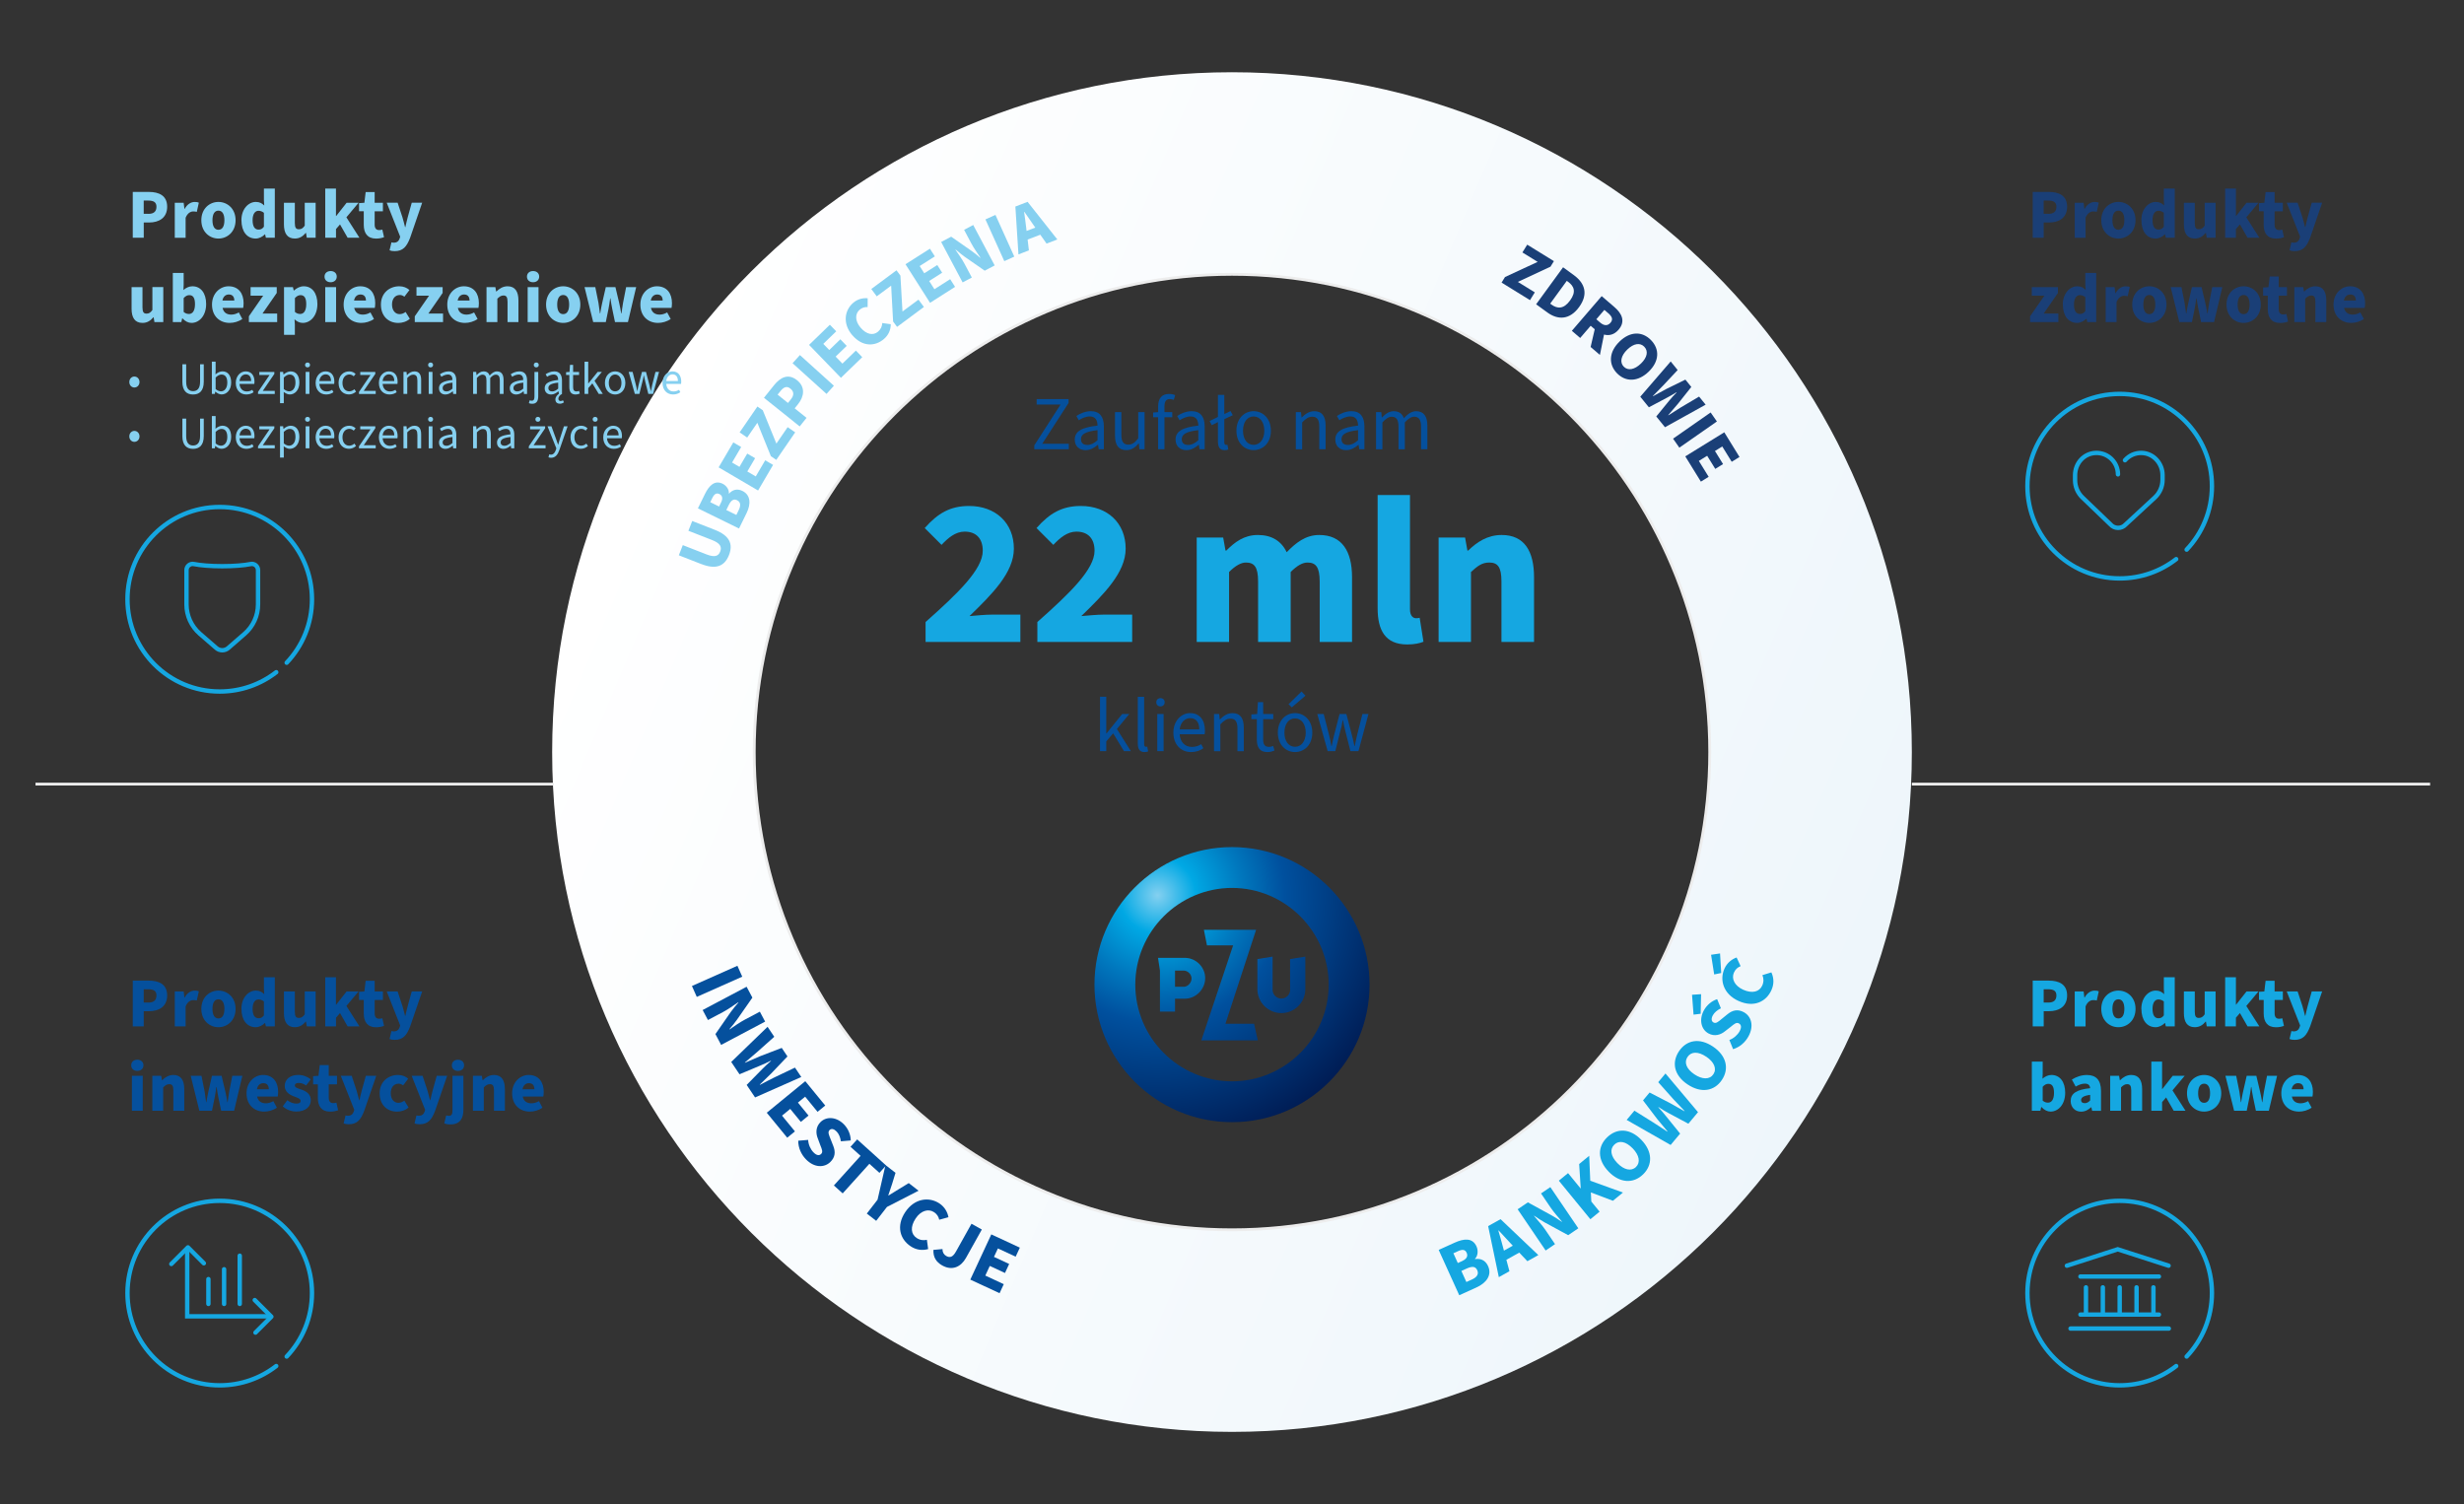 <?xml version="1.0" encoding="UTF-8"?> <svg xmlns="http://www.w3.org/2000/svg" xmlns:xlink="http://www.w3.org/1999/xlink" id="Layer_1" data-name="Layer 1" width="870.41" height="531.34" viewBox="0 0 870.41 531.34"><rect x="0" y="0" width="870.41" height="531.34" fill="#333333" stroke="none"/><defs><linearGradient id="linear-gradient" x1="217.83" y1="173.71" x2="655.96" y2="359.07" gradientUnits="userSpaceOnUse"><stop offset="0" stop-color="#fff"></stop><stop offset="1" stop-color="#eef6fb"></stop></linearGradient><radialGradient id="radial-gradient" cx="595.24" cy="150.3" fx="595.24" fy="150.3" r="84.78" gradientTransform="translate(-228.4 477.08) scale(1.07 -1.07)" gradientUnits="userSpaceOnUse"><stop offset="0" stop-color="#84d0f0"></stop><stop offset=".15" stop-color="#00a8e4"></stop><stop offset=".33" stop-color="#0078be"></stop><stop offset=".5" stop-color="#00509e"></stop><stop offset="1" stop-color="#001c54"></stop></radialGradient><radialGradient id="radial-gradient-2" cx="595.62" cy="150.31" fx="595.62" fy="150.31" r="84.11" xlink:href="#radial-gradient"></radialGradient><radialGradient id="radial-gradient-3" cx="595.62" cy="150.48" fx="595.62" fy="150.48" r="84.25" xlink:href="#radial-gradient"></radialGradient><radialGradient id="radial-gradient-4" cx="595.62" cy="150.3" fx="595.62" fy="150.3" r="84.1" xlink:href="#radial-gradient"></radialGradient></defs><path d="m435.2,25.52c-132.63,0-240.15,107.51-240.15,240.15s107.52,240.15,240.15,240.15,240.16-107.51,240.16-240.15S567.83,25.52,435.2,25.52Zm0,408.92c-93.21,0-168.77-75.56-168.77-168.77s75.56-168.77,168.77-168.77,168.77,75.56,168.77,168.77-75.56,168.77-168.77,168.77Z" style="fill: url(#linear-gradient);"></path><g><g><path d="m97.58,237.46c-5.51,4.28-12.44,6.82-19.96,6.82-18,0-32.59-14.59-32.59-32.59s14.59-32.59,32.59-32.59,32.59,14.59,32.59,32.59c0,8.69-3.4,16.58-8.94,22.42" style="fill: none; stroke: #15a7e1; stroke-linecap: round; stroke-miterlimit: 10; stroke-width: 1.55px;"></path><path d="m91.15,201.39v12.13c0,3.97-1.72,7.75-4.72,10.36l-5.8,5.04c-1.21,1.05-3.01,1.05-4.22,0l-5.81-5.04c-3-2.61-4.72-6.39-4.72-10.36v-12.13c0-1.37,1.25-2.41,2.59-2.14,2.31.47,5.95.77,10.05.77s7.74-.3,10.04-.77c1.34-.27,2.59.77,2.59,2.13Z" style="fill: none; stroke: #15a7e1; stroke-linecap: round; stroke-miterlimit: 10; stroke-width: 1.55px;"></path></g><g><path d="m97.58,482.56c-5.51,4.28-12.44,6.82-19.96,6.82-18,0-32.59-14.59-32.59-32.59s14.59-32.59,32.59-32.59,32.59,14.59,32.59,32.59c0,8.69-3.4,16.58-8.94,22.42" style="fill: none; stroke: #15a7e1; stroke-linecap: round; stroke-miterlimit: 10; stroke-width: 1.55px;"></path><polyline points="66.13 441.64 66.13 465 94.86 465" style="fill: none; stroke: #15a7e1; stroke-linecap: round; stroke-miterlimit: 10; stroke-width: 1.55px;"></polyline><polyline points="60.52 446.51 66.39 440.64 72.01 446.26" style="fill: none; stroke: #15a7e1; stroke-linecap: round; stroke-linejoin: round; stroke-width: 1.55px;"></polyline><polyline points="89.99 459.26 95.86 465.13 90.24 470.75" style="fill: none; stroke: #15a7e1; stroke-linecap: round; stroke-linejoin: round; stroke-width: 1.55px;"></polyline><line x1="73.62" y1="460.62" x2="73.62" y2="451.85" style="fill: none; stroke: #15a7e1; stroke-linecap: round; stroke-linejoin: round; stroke-width: 1.55px;"></line><line x1="79.16" y1="460.62" x2="79.16" y2="448.37" style="fill: none; stroke: #15a7e1; stroke-linecap: round; stroke-linejoin: round; stroke-width: 1.55px;"></line><line x1="84.69" y1="460.62" x2="84.69" y2="443.58" style="fill: none; stroke: #15a7e1; stroke-linecap: round; stroke-linejoin: round; stroke-width: 1.55px;"></line></g></g><g><g><path d="m768.74,197.51c-5.51,4.28-12.44,6.82-19.96,6.82-18,0-32.59-14.59-32.59-32.59s14.59-32.59,32.59-32.59,32.59,14.59,32.59,32.59c0,8.69-3.4,16.58-8.94,22.42" style="fill: none; stroke: #15a7e1; stroke-linecap: round; stroke-miterlimit: 10; stroke-width: 1.55px;"></path><path d="m748.17,167.57c0-4.26-3.52-7.7-7.81-7.57s-7.34,3.74-7.34,7.89v1.72c0,2.32.94,4.53,2.62,6.14l9.86,9.47c1.41,1.65,3.96,1.68,5.4.05l10.29-9.51c1.74-1.61,2.73-3.88,2.73-6.25v-1.68c0-4.13-3.19-7.69-7.31-7.83-2.38-.08-4.52.94-5.96,2.58" style="fill: none; stroke: #15a7e1; stroke-linecap: round; stroke-miterlimit: 10; stroke-width: 1.55px;"></path></g><g><path d="m768.74,482.56c-5.51,4.28-12.44,6.82-19.96,6.82-18,0-32.59-14.59-32.59-32.59s14.59-32.59,32.59-32.59,32.59,14.59,32.59,32.59c0,8.69-3.4,16.58-8.94,22.42" style="fill: none; stroke: #15a7e1; stroke-linecap: round; stroke-miterlimit: 10; stroke-width: 1.55px;"></path><line x1="731.42" y1="469.32" x2="766.14" y2="469.32" style="fill: none; stroke: #15a7e1; stroke-linecap: round; stroke-miterlimit: 10; stroke-width: 1.55px;"></line><line x1="734.92" y1="450.94" x2="762.64" y2="450.94" style="fill: none; stroke: #15a7e1; stroke-linecap: round; stroke-miterlimit: 10; stroke-width: 1.55px;"></line><line x1="734.92" y1="464.38" x2="762.64" y2="464.38" style="fill: none; stroke: #15a7e1; stroke-linecap: round; stroke-miterlimit: 10; stroke-width: 1.55px;"></line><polyline points="766.05 447.11 748.09 441.32 730.13 447.11" style="fill: none; stroke: #15a7e1; stroke-linecap: round; stroke-miterlimit: 10; stroke-width: 1.55px;"></polyline><g><line x1="736.87" y1="464.38" x2="736.87" y2="454.77" style="fill: none; stroke: #15a7e1; stroke-linecap: round; stroke-miterlimit: 10; stroke-width: 1.55px;"></line><line x1="742.83" y1="464.38" x2="742.83" y2="454.77" style="fill: none; stroke: #15a7e1; stroke-linecap: round; stroke-miterlimit: 10; stroke-width: 1.55px;"></line><line x1="748.78" y1="464.38" x2="748.78" y2="454.77" style="fill: none; stroke: #15a7e1; stroke-linecap: round; stroke-miterlimit: 10; stroke-width: 1.55px;"></line><line x1="754.74" y1="464.38" x2="754.74" y2="454.77" style="fill: none; stroke: #15a7e1; stroke-linecap: round; stroke-miterlimit: 10; stroke-width: 1.55px;"></line><line x1="760.7" y1="464.38" x2="760.7" y2="454.77" style="fill: none; stroke: #15a7e1; stroke-linecap: round; stroke-miterlimit: 10; stroke-width: 1.55px;"></line></g></g></g><g><g id="g5"><g id="g7"><polygon id="polygon20" points="425.28 328.46 426.36 333.97 435.6 333.97 435.57 334.07 424.37 367.52 444.32 367.52 443.01 361.66 432.88 361.66 432.91 361.57 443.72 328.46 425.28 328.46" style="fill: url(#radial-gradient);"></polygon><path id="path33" d="m418.57,338.37h-9.5l.68,4.49v14.49h5.33v-4.55h.07s3.11,0,3.42,0c3.89,0,7.17-3.37,7.17-7.26s-3.27-7.17-7.17-7.17h0Zm-.47,10.22s-2.95,0-2.95,0h-.07v-5.73h.07s2.85,0,2.95,0c1.49,0,2.81,1.31,2.81,2.81,0,1.5-1.32,2.93-2.81,2.93Z" style="fill: url(#radial-gradient-2);"></path><path id="path46" d="m455.75,349.64c0,1.77-1.45,3.11-3.1,3.11s-3.1-1.33-3.1-3.11c0-.15,0-10.68,0-11.71l-5.38.87v10.59c0,4.76,3.84,8.49,8.47,8.49s8.47-3.73,8.47-8.49v-11.46l-5.39.87c0,.87.01,10.7.01,10.84h0Z" style="fill: url(#radial-gradient-3);"></path><path id="path59" d="m435.21,299.24c-26.79,0-48.59,21.81-48.59,48.59s21.8,48.58,48.59,48.58,48.58-21.79,48.58-48.58c0-26.79-21.8-48.59-48.58-48.59h0Zm0,82.75c-18.81-.03-34.14-15.36-34.17-34.16.03-18.81,15.36-34.13,34.17-34.17h0c18.8.03,34.12,15.36,34.16,34.17-.04,18.81-15.37,34.13-34.16,34.16h0Z" style="fill: url(#radial-gradient-4);"></path></g></g><g><path d="m365.36,157.34l9.28-14.43h-8.44v-1.92h11.28v1.35l-9.31,14.43h9.39v1.92h-12.19v-1.35Z" style="fill: #05509d;"></path><path d="m379.66,155.29c0-2.91,2.43-4.32,8.04-4.94-.03-1.65-.57-3.24-2.7-3.24-1.51,0-2.89.67-3.91,1.35l-.86-1.51c1.21-.81,3.05-1.7,5.15-1.7,3.18,0,4.56,2.13,4.56,5.37v8.07h-1.83l-.22-1.56h-.08c-1.24,1.05-2.67,1.89-4.32,1.89-2.19,0-3.83-1.35-3.83-3.72Zm8.04.22v-3.56c-4.42.51-5.85,1.51-5.85,3.21,0,1.46,1,2.02,2.27,2.02s2.32-.57,3.59-1.67Z" style="fill: #05509d;"></path><path d="m393.88,153.89v-8.31h2.24v8.01c0,2.43.75,3.48,2.48,3.48,1.32,0,2.27-.67,3.48-2.21v-9.28h2.24v13.11h-1.83l-.19-2.05h-.08c-1.21,1.43-2.51,2.37-4.32,2.37-2.78,0-4.02-1.78-4.02-5.13Z" style="fill: #05509d;"></path><path d="m409.12,147.39h-1.78v-1.67l1.78-.14v-2.05c0-2.67,1.21-4.37,3.83-4.37.81,0,1.65.19,2.18.43l-.49,1.65c-.51-.16-1-.27-1.46-.27-1.24,0-1.83.89-1.83,2.56v2.05h2.75v1.81h-2.75v11.3h-2.24v-11.3Z" style="fill: #05509d;"></path><path d="m415.27,155.29c0-2.91,2.43-4.32,8.04-4.94-.03-1.65-.57-3.24-2.7-3.24-1.51,0-2.89.67-3.91,1.35l-.86-1.51c1.21-.81,3.05-1.7,5.15-1.7,3.18,0,4.56,2.13,4.56,5.37v8.07h-1.83l-.22-1.56h-.08c-1.24,1.05-2.67,1.89-4.32,1.89-2.19,0-3.83-1.35-3.83-3.72Zm8.04.22v-3.56c-4.42.51-5.85,1.51-5.85,3.21,0,1.46,1,2.02,2.27,2.02s2.32-.57,3.59-1.67Z" style="fill: #05509d;"></path><path d="m430.24,156.05v-6.96l-2.19,1.11-.75-1.48,2.94-1.43v-7.8h2.24v6.77l2.21-1.05.78,1.46-2.99,1.4v8.15c0,.7.3.94.65.94.13,0,.24,0,.46-.05l.3,1.67c-.32.16-.73.24-1.29.24-1.67,0-2.35-1.08-2.35-2.97Z" style="fill: #05509d;"></path><path d="m436.77,152.16c0-4.4,2.86-6.91,6.07-6.91s6.1,2.51,6.1,6.91-2.89,6.85-6.1,6.85-6.07-2.51-6.07-6.85Zm9.85,0c0-3.02-1.51-5.04-3.78-5.04s-3.75,2.02-3.75,5.04,1.51,4.99,3.75,4.99,3.78-2,3.78-4.99Z" style="fill: #05509d;"></path><path d="m457.75,145.58h1.83l.19,1.89h.08c1.24-1.24,2.59-2.21,4.4-2.21,2.78,0,4.02,1.78,4.02,5.13v8.31h-2.24v-8.01c0-2.46-.75-3.48-2.48-3.48-1.32,0-2.27.67-3.56,2v9.5h-2.24v-13.11Z" style="fill: #05509d;"></path><path d="m471.7,155.29c0-2.91,2.43-4.32,8.04-4.94-.03-1.65-.57-3.24-2.7-3.24-1.51,0-2.89.67-3.91,1.35l-.86-1.51c1.21-.81,3.05-1.7,5.15-1.7,3.18,0,4.56,2.13,4.56,5.37v8.07h-1.83l-.22-1.56h-.08c-1.24,1.05-2.67,1.89-4.32,1.89-2.19,0-3.83-1.35-3.83-3.72Zm8.04.22v-3.56c-4.42.51-5.85,1.51-5.85,3.21,0,1.46,1,2.02,2.27,2.02s2.32-.57,3.59-1.67Z" style="fill: #05509d;"></path><path d="m486.1,145.58h1.83l.19,1.89h.08c1.16-1.24,2.51-2.21,4.07-2.21,2.02,0,3.1.94,3.64,2.48,1.35-1.46,2.72-2.48,4.32-2.48,2.7,0,3.99,1.78,3.99,5.13v8.31h-2.24v-8.01c0-2.46-.78-3.48-2.43-3.48-1.02,0-2.08.65-3.29,2v9.5h-2.24v-8.01c0-2.46-.75-3.48-2.43-3.48-.97,0-2.05.65-3.26,2v9.5h-2.24v-13.11Z" style="fill: #05509d;"></path></g><g><path d="m388.58,246.14h2.21v12.95h.08l5.53-6.85h2.51l-4.37,5.29,4.94,7.82h-2.43l-3.83-6.29-2.43,2.83v3.45h-2.21v-19.21Z" style="fill: #05509d;"></path><path d="m401.93,262.71v-16.56h2.24v16.73c0,.7.3.94.65.94.13,0,.24,0,.46-.05l.3,1.67c-.32.16-.73.24-1.29.24-1.67,0-2.35-1.08-2.35-2.97Z" style="fill: #05509d;"></path><path d="m408.46,248.08c0-.86.62-1.46,1.48-1.46s1.48.59,1.48,1.46-.62,1.46-1.48,1.46-1.48-.57-1.48-1.46Zm.35,4.15h2.24v13.11h-2.24v-13.11Z" style="fill: #05509d;"></path><path d="m414.5,258.79c0-4.26,2.89-6.88,5.88-6.88,3.35,0,5.26,2.37,5.26,6.15,0,.49-.03.89-.11,1.32h-8.82c.19,2.7,1.83,4.48,4.32,4.48,1.27,0,2.37-.35,3.29-.97l.78,1.43c-1.13.81-2.54,1.35-4.34,1.35-3.51,0-6.26-2.54-6.26-6.88Zm9.15-1.13c0-2.59-1.21-3.97-3.21-3.97-1.83,0-3.45,1.46-3.72,3.97h6.93Z" style="fill: #05509d;"></path><path d="m428.85,252.24h1.83l.19,1.89h.08c1.24-1.24,2.59-2.21,4.4-2.21,2.78,0,4.02,1.78,4.02,5.13v8.31h-2.24v-8.01c0-2.46-.76-3.48-2.48-3.48-1.32,0-2.27.67-3.56,2v9.5h-2.24v-13.11Z" style="fill: #05509d;"></path><path d="m443.98,261.28v-7.23h-1.94v-1.67l2.05-.14.27-4.21h1.86v4.21h3.56v1.81h-3.56v7.28c0,1.59.54,2.51,2.02,2.51.49,0,.97-.08,1.51-.32l.46,1.59c-.7.32-1.59.57-2.48.57-2.81,0-3.75-1.78-3.75-4.4Z" style="fill: #05509d;"></path><path d="m451.4,258.82c0-4.4,2.86-6.91,6.07-6.91s6.1,2.51,6.1,6.91-2.89,6.85-6.1,6.85-6.07-2.51-6.07-6.85Zm9.85,0c0-3.02-1.51-5.04-3.78-5.04s-3.75,2.02-3.75,5.04,1.51,4.99,3.75,4.99,3.78-2,3.78-4.99Zm-6.07-10.06l4.59-4.48,1.38,1.48-4.83,4.13-1.13-1.13Z" style="fill: #05509d;"></path><path d="m465.32,252.24h2.29l1.92,7.61c.3,1.19.57,2.32.78,3.72h.11c.27-1.4.51-2.54.81-3.72l1.97-7.61h2.4l2,7.61c.3,1.19.59,2.32.86,3.72h.11c.27-1.4.49-2.54.78-3.72l1.92-7.61h2.13l-3.53,13.11h-2.83l-1.78-7.04c-.32-1.21-.57-2.35-.86-3.88h-.11c-.24,1.54-.49,2.7-.84,3.88l-1.75,7.04h-2.7l-3.67-13.11Z" style="fill: #05509d;"></path></g><g><path d="m326.96,219.73c11.58-10.25,20.2-18.64,20.2-25.17,0-4.45-2.45-6.76-6.39-6.76-3.27,0-5.87,2.23-8.17,4.68l-5.94-5.94c4.6-5.2,8.98-7.8,15.67-7.8,9.36,0,15.82,6.01,15.82,15.07,0,8.46-7.72,16.11-15.67,23.83,2.45-.22,5.72-.52,7.87-.52h10.1v9.65h-33.49v-7.05Z" style="fill: #15a7e1;"></path><path d="m366.45,219.73c11.58-10.25,20.2-18.64,20.2-25.17,0-4.45-2.45-6.76-6.39-6.76-3.27,0-5.87,2.23-8.17,4.68l-5.94-5.94c4.6-5.2,8.98-7.8,15.67-7.8,9.36,0,15.82,6.01,15.82,15.07,0,8.46-7.72,16.11-15.67,23.83,2.45-.22,5.72-.52,7.87-.52h10.1v9.65h-33.49v-7.05Z" style="fill: #15a7e1;"></path><path d="m422.73,189.88h9.36l.82,4.6h.3c2.97-2.97,6.24-5.49,11.14-5.49s8.32,2.15,10.17,6.09c3.19-3.27,6.61-6.09,11.51-6.09,8.02,0,11.58,5.72,11.58,14.92v22.87h-11.43v-21.38c0-5.12-1.41-6.68-4.31-6.68-1.78,0-3.71,1.11-5.94,3.34v24.72h-11.51v-21.38c0-5.12-1.34-6.68-4.31-6.68-1.71,0-3.71,1.11-5.94,3.34v24.72h-11.43v-36.9Z" style="fill: #15a7e1;"></path><path d="m486.65,214.83v-39.95h11.43v40.39c0,2.38,1.19,3.12,2.08,3.12.45,0,.74,0,1.34-.15l1.34,8.46c-1.26.52-3.19.96-5.72.96-7.87,0-10.47-5.12-10.47-12.84Z" style="fill: #15a7e1;"></path><path d="m508.18,189.88h9.36l.82,4.6h.3c3.04-2.97,6.76-5.49,11.81-5.49,8.02,0,11.43,5.72,11.43,14.92v22.87h-11.51v-21.38c0-5.12-1.34-6.68-4.31-6.68-2.6,0-4.16,1.26-6.46,3.34v24.72h-11.43v-36.9Z" style="fill: #15a7e1;"></path></g></g><g><path d="m247.78,199.28l-7.98-3.12,1.4-3.59,8.37,3.27c2.87,1.12,4.2.65,4.84-.99.65-1.67,0-2.96-2.86-4.08l-8.37-3.27,1.35-3.45,7.98,3.12c5.09,1.99,6.57,4.89,5.01,8.89s-4.65,5.2-9.73,3.21Z" style="fill: #86d0f0;"></path><path d="m246.54,179.58l2.48-5.06c1.47-3.01,3.45-5,6.26-3.63,1.27.62,2.33,2.03,2.19,3.43l.09.04c1.12-1.27,2.75-1.89,4.69-.94,2.97,1.45,3.04,4.64,1.5,7.79l-2.69,5.49-14.52-7.12Zm8.19-2.1c.73-1.49.4-2.46-.6-2.95-1.05-.51-1.81-.03-2.51,1.4l-.72,1.47,3.12,1.53.71-1.45Zm6.23,2.69c.83-1.69.63-2.87-.59-3.47-1.23-.6-2.11.02-2.95,1.73l-.85,1.74,3.55,1.74.85-1.74Z" style="fill: #86d0f0;"></path><path d="m253.86,165.1l5.18-8.82,2.78,1.63-3.22,5.48,2.61,1.53,2.75-4.69,2.78,1.63-2.75,4.69,2.98,1.75,3.34-5.7,2.78,1.63-5.3,9.04-13.94-8.18Z" style="fill: #86d0f0;"></path><path d="m272.31,161.13l-4.78-11.78-3.59,5.22-2.66-1.83,6.27-9.13,1.9,1.31,4.81,11.78,3.98-5.8,2.66,1.83-6.68,9.73-1.92-1.32Z" style="fill: #86d0f0;"></path><path d="m269.87,140.52l3.56-4.44c2.22-2.77,5.03-4.25,8.13-1.76,3.02,2.42,2.49,5.79.36,8.44l-1.2,1.49,4.19,3.36-2.42,3.02-12.62-10.11Zm9.53.51c1.2-1.49,1.06-2.75-.2-3.76-1.26-1.01-2.34-.57-3.52.9l-.99,1.24,3.66,2.94,1.06-1.32Z" style="fill: #86d0f0;"></path><path d="m279.97,128.31l2.6-2.88,12,10.84-2.6,2.88-12-10.84Z" style="fill: #86d0f0;"></path><path d="m285.8,121.84l7.35-7.12,2.25,2.32-4.57,4.43,2.11,2.18,3.91-3.79,2.25,2.32-3.91,3.79,2.4,2.48,4.75-4.6,2.25,2.32-7.53,7.29-11.25-11.62Z" style="fill: #86d0f0;"></path><path d="m301.09,118.43c-3.51-4.09-2.78-8.81.31-11.46,1.6-1.38,3.5-1.76,5.11-1.6l-.02,3.1c-1.09-.05-1.97.22-2.84.96-1.62,1.39-1.69,3.94.35,6.31,2.1,2.45,4.46,2.88,6.18,1.41,1-.86,1.43-1.92,1.48-3.04l3.01.42c-.02,2.15-.88,3.9-2.42,5.22-3.13,2.69-7.6,2.82-11.15-1.33Z" style="fill: #86d0f0;"></path><path d="m315.49,113.6l-.69-12.69-5.09,3.77-1.92-2.59,8.9-6.6,1.38,1.86.73,12.69,5.65-4.19,1.92,2.59-9.48,7.03-1.39-1.88Z" style="fill: #86d0f0;"></path><path d="m319.87,93.34l8.63-5.49,1.73,2.72-5.36,3.41,1.63,2.56,4.59-2.92,1.73,2.72-4.59,2.92,1.85,2.91,5.57-3.55,1.73,2.72-8.84,5.63-8.68-13.64Z" style="fill: #86d0f0;"></path><path d="m332.47,85.48l3.53-1.87,7.14,4.98c1.02.7,2.08,1.59,3.12,2.48l.09-.05c-.99-1.44-2.34-3.34-3.23-5.03l-2.55-4.8,3.22-1.71,7.58,14.28-3.51,1.86-7.16-4.97c-.99-.71-2.06-1.6-3.09-2.49l-.09.05c1.01,1.49,2.33,3.32,3.23,5.03l2.55,4.8-3.25,1.72-7.58-14.28Z" style="fill: #86d0f0;"></path><path d="m348.11,77.51l3.53-1.6,6.66,14.74-3.53,1.6-6.66-14.74Z" style="fill: #86d0f0;"></path><path d="m358.69,72.96l4.31-1.66,10.5,13.29-3.8,1.46-2.22-3.14-4.47,1.72.45,3.82-3.69,1.42-1.09-16.9Zm3.95,8.62l3.08-1.18-.82-1.17c-.96-1.33-2.04-2.97-3.04-4.39l-.09.04c.23,1.72.53,3.66.7,5.29l.17,1.42Z" style="fill: #86d0f0;"></path></g><g><path d="m531.65,97.86l11.53-5.35-5.39-3.33,1.7-2.75,9.43,5.82-1.21,1.96-11.52,5.38,5.98,3.69-1.7,2.75-10.04-6.2,1.23-1.99Z" style="fill: #1a3f77;"></path><path d="m552.17,94.43l3.75,2.73c4,2.91,5.21,6.77,1.9,11.31-3.29,4.52-7.43,4.67-11.24,1.89l-3.94-2.87,9.52-13.07Zm-4.12,13.16c2.11,1.54,4.33,1.65,6.58-1.45,2.27-3.11,1.39-5.07-.72-6.61l-.44-.32-5.86,8.05.44.32Z" style="fill: #1a3f77;"></path><path d="m565.81,104.62l4.5,3.87c2.6,2.24,4,5.02,1.46,7.97-1.54,1.79-3.37,2.21-5.15,1.72l-1.45,7.21-3.28-2.82,1.45-6.26-1.43-1.23-3.71,4.31-2.94-2.53,10.54-12.26Zm-.57,9.31c1.39,1.2,2.66,1.24,3.67.08,1-1.17.57-2.19-.82-3.39l-1.34-1.15-2.85,3.31,1.34,1.15Z" style="fill: #1a3f77;"></path><path d="m572.11,120.64c3.82-3.7,8.07-3.63,11.13-.47,3.06,3.16,2.97,7.43-.83,11.11-3.8,3.68-8.16,3.72-11.22.56-3.06-3.16-2.88-7.51.92-11.19Zm7.55,7.8c2.27-2.2,2.67-4.42,1.18-5.96-1.47-1.52-3.72-1.2-5.99.99-2.25,2.18-2.74,4.52-1.27,6.04,1.49,1.54,3.83,1.1,6.08-1.08Z" style="fill: #1a3f77;"></path><path d="m590.16,127.67l2.47,3.05-5.11,5.45c-1.19,1.25-2.38,2.47-3.64,3.72l.06.08c1.56-.88,3.09-1.71,4.61-2.52l6.81-3.35,2.1,2.59-4.72,5.94c-1.07,1.28-2.22,2.63-3.42,3.99l.06.08c1.5-.99,2.97-1.9,4.39-2.79l6.44-3.81,2.31,2.85-14.36,7.97-3.08-3.8,4.58-5.6c.81-1.01,1.69-1.94,2.6-2.87l-.06-.08c-1.11.68-2.21,1.34-3.36,1.93l-6.37,3.38-3.04-3.74,10.73-12.44Z" style="fill: #1a3f77;"></path><path d="m604.28,145.71l2.22,3.18-13.27,9.25-2.22-3.18,13.27-9.25Z" style="fill: #1a3f77;"></path><path d="m609.11,152.72l5.37,8.71-2.75,1.7-3.34-5.41-2.58,1.59,2.86,4.63-2.75,1.7-2.86-4.63-2.94,1.81,3.47,5.62-2.75,1.7-5.51-8.92,13.76-8.49Z" style="fill: #1a3f77;"></path></g><g><path d="m260.49,341.17l1.71,3.85-16.06,7.14-1.71-3.85,16.06-7.14Z" style="fill: #05509d;"></path><path d="m263.74,348.58l2.04,3.84-5.42,7.76c-.76,1.1-1.73,2.26-2.7,3.39l.05.09c1.57-1.08,3.64-2.54,5.48-3.51l5.23-2.77,1.86,3.51-15.54,8.23-2.02-3.82,5.41-7.79c.77-1.08,1.75-2.24,2.71-3.36l-.05-.1c-1.62,1.1-3.61,2.53-5.48,3.51l-5.23,2.77-1.87-3.53,15.54-8.23Z" style="fill: #05509d;"></path><path d="m271.13,362.71l2.38,3.54-6.07,5.41c-1.41,1.24-2.82,2.44-4.3,3.67l.06.09c1.77-.8,3.52-1.55,5.24-2.28l7.71-2.96,2.02,3.01-5.69,5.97c-1.29,1.28-2.66,2.63-4.09,3.98l.06.09c1.72-.93,3.4-1.76,5.03-2.59l7.35-3.5,2.23,3.32-16.33,7.22-2.97-4.42,5.51-5.61c.98-1.01,2.02-1.94,3.09-2.86l-.06-.09c-1.27.63-2.52,1.24-3.83,1.76l-7.24,3.03-2.92-4.35,12.84-12.42Z" style="fill: #05509d;"></path><path d="m284.46,381.93l7.06,8.61-2.72,2.22-4.38-5.35-2.55,2.09,3.75,4.58-2.72,2.23-3.75-4.58-2.9,2.38,4.56,5.56-2.72,2.23-7.23-8.82,13.61-11.15Z" style="fill: #05509d;"></path><path d="m281.98,402.96l3.5-.28c.08,1.65.82,3.29,1.85,4.36,1.1,1.15,2.04,1.27,2.72.62.74-.71.32-1.62-.29-3.16l-.85-2.29c-.76-1.85-.82-4.15,1.01-5.9,2.13-2.03,5.68-1.76,8.25.93,1.46,1.52,2.33,3.57,2.36,5.63l-3.48.3c-.22-1.44-.72-2.63-1.49-3.43-.9-.94-1.85-1.19-2.51-.55-.74.71-.23,1.75.4,3.32l.87,2.2c.89,2.18.73,4.12-1.05,5.82-2.13,2.03-5.68,2.03-8.61-1.04-1.64-1.72-2.68-3.98-2.68-6.52Z" style="fill: #05509d;"></path><path d="m304,408.31l-3.55-3.2,2.35-2.61,10.21,9.21-2.35,2.61-3.55-3.2-9.43,10.45-3.11-2.8,9.43-10.45Z" style="fill: #05509d;"></path><path d="m310,423.79l2.8-12.23,3.54,2.75-1.23,4c-.45,1.33-.85,2.55-1.32,3.94l.09.07c1.23-.79,2.38-1.43,3.56-2.2l3.58-2.18,3.46,2.69-11.16,5.73-3.81,4.91-3.31-2.57,3.81-4.91Z" style="fill: #05509d;"></path><path d="m319.77,428.2c3.24-4.89,8.39-5.52,12.08-3.08,1.91,1.27,2.88,3.14,3.19,4.87l-3.25.89c-.27-1.15-.81-2-1.85-2.68-1.94-1.28-4.62-.6-6.5,2.24-1.94,2.93-1.69,5.53.36,6.88,1.19.79,2.43.93,3.62.65l.45,3.28c-2.25.61-4.34.24-6.18-.99-3.74-2.48-5.2-7.11-1.92-12.07Z" style="fill: #05509d;"></path><path d="m329.74,441.53l3.19-.29c-.04,1.06.48,1.97,1.3,2.43,1.32.74,2.34.47,3.51-1.63l5.44-9.74,3.65,2.04-5.61,10.04c-1.71,3.07-4.77,4.67-8.38,2.65-2.19-1.23-3.22-2.98-3.11-5.51Z" style="fill: #05509d;"></path><path d="m350.16,436.05l10.1,4.69-1.48,3.19-6.27-2.91-1.39,2.99,5.37,2.49-1.48,3.19-5.37-2.49-1.58,3.41,6.52,3.03-1.48,3.19-10.34-4.8,7.41-15.95Z" style="fill: #05509d;"></path></g><g><path d="m508.23,441.53l5.58-2.53c3.32-1.51,6.35-1.81,7.76,1.29.64,1.4.55,3.31-.53,4.39l.04.1c1.82-.29,3.61.32,4.58,2.46,1.48,3.27-.66,6-4.13,7.57l-6.05,2.74-7.26-16.01Zm8.33,3.91c1.65-.75,2.04-1.79,1.54-2.89-.52-1.16-1.5-1.28-3.07-.56l-1.62.74,1.56,3.44,1.6-.72Zm3.37,6.57c1.87-.85,2.52-1.97,1.9-3.32-.61-1.35-1.78-1.45-3.68-.59l-1.92.87,1.77,3.91,1.92-.87Z" style="fill: #15a7e1;"></path><path d="m525.68,433.13l4.39-2.45,13.35,12.69-3.87,2.16-2.87-3.04-4.55,2.54,1.08,4.04-3.75,2.09-3.77-18.03Zm5.58,8.67l3.14-1.75-1.07-1.14c-1.24-1.29-2.66-2.88-3.95-4.26l-.09.05c.52,1.82,1.13,3.86,1.57,5.59l.41,1.51Z" style="fill: #15a7e1;"></path><path d="m536.12,427.18l3.6-2.44,8.31,4.55c1.18.63,2.44,1.48,3.66,2.32l.09-.06c-1.24-1.44-2.92-3.34-4.09-5.06l-3.32-4.9,3.29-2.23,9.88,14.55-3.58,2.43-8.33-4.53c-1.16-.65-2.42-1.49-3.64-2.33l-.09.06c1.27,1.49,2.91,3.32,4.09,5.06l3.32,4.9-3.31,2.25-9.88-14.55Z" style="fill: #15a7e1;"></path><path d="m550.66,417.08l3.26-2.67,4.41,5.4.06-.05-.55-8.56,3.55-2.91.37,8.81,11.55,4.17-3.55,2.91-7.79-2.95.16,3.22,2.93,3.58-3.26,2.67-11.14-13.61Z" style="fill: #15a7e1;"></path><path d="m568.24,413.86c-4.02-4.15-3.94-8.78-.51-12.1,3.44-3.32,8.08-3.23,12.08.91,4,4.13,4.04,8.87.6,12.2s-8.17,3.13-12.17-1Zm8.48-8.21c-2.39-2.46-4.8-2.91-6.47-1.29-1.65,1.6-1.31,4.05,1.08,6.51,2.37,2.45,4.92,2.98,6.57,1.39,1.67-1.62,1.2-4.16-1.17-6.61Z" style="fill: #15a7e1;"></path><path d="m574.62,395.62l2.74-3.27,6.89,4.31c1.59,1.01,3.13,2.02,4.73,3.1l.07-.08c-1.26-1.48-2.47-2.94-3.65-4.39l-5-6.57,2.32-2.78,7.32,3.79c1.59.87,3.27,1.82,4.97,2.81l.07-.08c-1.37-1.39-2.65-2.77-3.9-4.1l-5.41-6.07,2.56-3.07,11.5,13.66-3.41,4.08-6.93-3.71c-1.25-.65-2.42-1.39-3.61-2.17l-.07.08c.96,1.05,1.89,2.08,2.76,3.19l4.94,6.1-3.36,4.02-15.52-8.85Z" style="fill: #15a7e1;"></path><path d="m596.14,383.08c-4.8-3.22-5.69-7.76-3.03-11.73,2.66-3.97,7.22-4.85,12-1.64,4.78,3.21,5.81,7.83,3.14,11.8-2.66,3.97-7.33,4.77-12.11,1.57Zm6.58-9.8c-2.85-1.91-5.31-1.84-6.6.09-1.28,1.91-.43,4.23,2.42,6.14,2.83,1.9,5.43,1.89,6.71-.02,1.29-1.93.3-4.32-2.53-6.22Z" style="fill: #15a7e1;"></path><path d="m598.25,358.43l-.54-7.02,3.2-.21-.15,6.92-2.52.31Zm13.97,12.21l-1.32-3.26c1.55-.57,2.89-1.77,3.61-3.07.77-1.4.6-2.32-.23-2.78-.9-.5-1.64.18-2.93,1.23l-1.93,1.49c-1.54,1.28-3.71,2.03-5.93.8-2.58-1.42-3.38-4.89-1.58-8.15,1.02-1.85,2.71-3.29,4.67-3.94l1.33,3.23c-1.31.64-2.3,1.48-2.83,2.45-.63,1.13-.58,2.12.22,2.56.9.5,1.74-.3,3.04-1.38l1.84-1.49c1.81-1.5,3.72-1.93,5.87-.74,2.58,1.42,3.64,4.81,1.59,8.53-1.15,2.08-2.99,3.75-5.42,4.51Z" style="fill: #15a7e1;"></path><path d="m605.54,344.24l-1.1-6.96,3.17-.47.41,6.91-2.48.51Zm8.61,9.36c-5.35-2.41-6.8-7.39-4.98-11.43.94-2.09,2.63-3.35,4.29-3.93l1.41,3.06c-1.09.45-1.84,1.12-2.35,2.26-.96,2.12.15,4.66,3.25,6.06,3.2,1.44,5.73.77,6.74-1.47.59-1.31.53-2.55.06-3.68l3.17-.97c.97,2.12.93,4.24.02,6.26-1.84,4.09-6.18,6.28-11.6,3.84Z" style="fill: #15a7e1;"></path></g><path d="m603.97,265.67c0,93.21-75.56,168.77-168.77,168.77s-168.77-75.56-168.77-168.77,75.56-168.77,168.77-168.77,168.77,75.56,168.77,168.77Z" style="fill: none; stroke: #ededed; stroke-miterlimit: 10;"></path><g><path d="m46.9,67.8h5.69c3.55,0,6.46,1.27,6.46,5.24s-2.96,5.56-6.36,5.56h-1.91v5.37h-3.88v-16.17Zm5.56,7.75c1.91,0,2.81-.89,2.81-2.51s-1.02-2.19-2.91-2.19h-1.59v4.69h1.69Z" style="fill: #86d0f0;"></path><path d="m61.75,71.63h3.13l.27,2.14h.1c.89-1.66,2.26-2.43,3.5-2.43.72,0,1.14.07,1.49.25l-.72,3.25c-.45-.1-.72-.15-1.27-.15-.92,0-2.04.6-2.68,2.24v7.06h-3.83v-12.35Z" style="fill: #86d0f0;"></path><path d="m71.12,77.79c0-4.1,2.91-6.46,6.04-6.46s6.06,2.36,6.06,6.46-2.91,6.48-6.06,6.48-6.04-2.38-6.04-6.48Zm8.15,0c0-2.04-.67-3.38-2.11-3.38s-2.11,1.34-2.11,3.38.67,3.38,2.11,3.38,2.11-1.32,2.11-3.38Z" style="fill: #86d0f0;"></path><path d="m85.28,77.79c0-4.02,2.53-6.46,5.09-6.46,1.37,0,2.19.5,2.98,1.27l-.12-1.84v-4.15h3.85v17.36h-3.16l-.27-1.19h-.07c-.87.87-2.09,1.49-3.25,1.49-3.06,0-5.04-2.46-5.04-6.48Zm7.95,2.31v-4.92c-.6-.52-1.32-.72-1.94-.72-1.09,0-2.06.99-2.06,3.3s.79,3.35,2.11,3.35c.75,0,1.32-.25,1.89-1.02Z" style="fill: #86d0f0;"></path><path d="m100.3,79.28v-7.65h3.85v7.15c0,1.71.45,2.21,1.44,2.21.87,0,1.39-.35,2.06-1.27v-8.1h3.85v12.35h-3.13l-.27-1.69h-.1c-1.02,1.22-2.19,1.99-3.85,1.99-2.71,0-3.85-1.91-3.85-4.99Z" style="fill: #86d0f0;"></path><path d="m114.88,66.61h3.8v9.69h.08l3.68-4.67h4.22l-4.3,5.14,4.6,7.2h-4.17l-2.68-4.69-1.42,1.64v3.06h-3.8v-17.36Z" style="fill: #86d0f0;"></path><path d="m128.5,79.4v-4.77h-1.67v-2.88l1.89-.12.45-3.78h3.18v3.78h2.91v3.01h-2.91v4.72c0,1.39.65,1.91,1.57,1.91.4,0,.82-.05,1.14-.17l.6,2.68c-.65.25-1.59.5-2.81.5-3.08,0-4.35-1.96-4.35-4.87Z" style="fill: #86d0f0;"></path><path d="m137.61,88.44l.67-2.83c.4.1.57.12.82.12,1.19,0,1.79-.62,2.09-1.52l.17-.6-4.75-12h3.85l1.69,5.12c.35,1.14.62,2.29.94,3.5h.1c.27-1.17.52-2.33.84-3.5l1.42-5.12h3.68l-4.25,12.37c-1.22,3.18-2.53,4.74-5.49,4.74-.79,0-1.29-.1-1.79-.3Z" style="fill: #86d0f0;"></path><path d="m46.48,109.08v-7.65h3.85v7.15c0,1.71.45,2.21,1.44,2.21.87,0,1.39-.35,2.06-1.27v-8.1h3.85v12.35h-3.13l-.27-1.69h-.1c-1.02,1.22-2.19,1.99-3.85,1.99-2.71,0-3.85-1.91-3.85-4.99Z" style="fill: #86d0f0;"></path><path d="m64.46,112.46h-.1l-.3,1.32h-3.01v-17.36h3.83v4.17l-.08,1.86c.92-.82,2.04-1.32,3.18-1.32,2.98,0,4.84,2.46,4.84,6.26,0,4.25-2.51,6.68-5.17,6.68-1.12,0-2.24-.55-3.21-1.61Zm4.42-5.02c0-2.16-.65-3.18-2.01-3.18-.72,0-1.32.32-1.99,1.04v4.89c.62.55,1.27.72,1.86.72,1.19,0,2.14-.97,2.14-3.48Z" style="fill: #86d0f0;"></path><path d="m74.89,107.59c0-4,2.88-6.46,5.84-6.46,3.58,0,5.32,2.58,5.32,5.94,0,.7-.07,1.34-.15,1.69h-7.28c.35,1.66,1.51,2.38,3.08,2.38.89,0,1.79-.27,2.66-.77l1.24,2.31c-1.29.92-2.98,1.39-4.45,1.39-3.53,0-6.26-2.36-6.26-6.48Zm7.88-1.42c0-1.22-.55-2.14-1.94-2.14-1.09,0-2.01.7-2.26,2.14h4.2Z" style="fill: #86d0f0;"></path><path d="m87.93,111.72l5.04-7.28h-4.45v-3.01h9.24v2.06l-5.04,7.28h5.19v3.01h-9.99v-2.06Z" style="fill: #86d0f0;"></path><path d="m100.35,101.43h3.13l.27,1.19h.1c.94-.87,2.19-1.49,3.45-1.49,2.98,0,4.82,2.46,4.82,6.26,0,4.25-2.51,6.68-5.17,6.68-1.07,0-2.04-.45-2.91-1.27l.12,1.91v3.58h-3.83v-16.87Zm7.83,6.01c0-2.16-.65-3.18-2.01-3.18-.72,0-1.32.32-1.99,1.04v4.89c.62.55,1.27.72,1.86.72,1.19,0,2.14-.97,2.14-3.48Z" style="fill: #86d0f0;"></path><path d="m114.64,97.71c0-1.19.89-1.96,2.16-1.96s2.16.77,2.16,1.96-.89,1.99-2.16,1.99-2.16-.77-2.16-1.99Zm.25,3.73h3.83v12.35h-3.83v-12.35Z" style="fill: #86d0f0;"></path><path d="m121.39,107.59c0-4,2.88-6.46,5.84-6.46,3.58,0,5.32,2.58,5.32,5.94,0,.7-.07,1.34-.15,1.69h-7.28c.35,1.66,1.51,2.38,3.08,2.38.89,0,1.79-.27,2.66-.77l1.24,2.31c-1.29.92-2.98,1.39-4.45,1.39-3.53,0-6.26-2.36-6.26-6.48Zm7.88-1.42c0-1.22-.55-2.14-1.94-2.14-1.09,0-2.01.7-2.26,2.14h4.2Z" style="fill: #86d0f0;"></path><path d="m134.56,107.59c0-4.1,3.05-6.46,6.48-6.46,1.51,0,2.68.52,3.6,1.32l-1.79,2.36c-.57-.42-1.04-.6-1.59-.6-1.71,0-2.78,1.34-2.78,3.38s1.14,3.38,2.66,3.38c.82,0,1.52-.3,2.14-.77l1.49,2.41c-1.19,1.09-2.76,1.47-4.07,1.47-3.48,0-6.14-2.38-6.14-6.48Z" style="fill: #86d0f0;"></path><path d="m146.53,111.72l5.04-7.28h-4.45v-3.01h9.24v2.06l-5.04,7.28h5.19v3.01h-9.99v-2.06Z" style="fill: #86d0f0;"></path><path d="m158,107.59c0-4,2.88-6.46,5.84-6.46,3.58,0,5.32,2.58,5.32,5.94,0,.7-.07,1.34-.15,1.69h-7.28c.35,1.66,1.52,2.38,3.08,2.38.89,0,1.79-.27,2.66-.77l1.24,2.31c-1.29.92-2.98,1.39-4.45,1.39-3.53,0-6.26-2.36-6.26-6.48Zm7.87-1.42c0-1.22-.55-2.14-1.94-2.14-1.09,0-2.01.7-2.26,2.14h4.2Z" style="fill: #86d0f0;"></path><path d="m171.86,101.43h3.13l.27,1.54h.1c1.02-.99,2.26-1.84,3.95-1.84,2.68,0,3.83,1.91,3.83,4.99v7.65h-3.85v-7.15c0-1.71-.45-2.24-1.44-2.24-.87,0-1.39.42-2.16,1.12v8.27h-3.83v-12.35Z" style="fill: #86d0f0;"></path><path d="m186.15,97.71c0-1.19.89-1.96,2.16-1.96s2.16.77,2.16,1.96-.89,1.99-2.16,1.99-2.16-.77-2.16-1.99Zm.25,3.73h3.83v12.35h-3.83v-12.35Z" style="fill: #86d0f0;"></path><path d="m192.9,107.59c0-4.1,2.91-6.46,6.04-6.46s6.06,2.36,6.06,6.46-2.91,6.48-6.06,6.48-6.04-2.38-6.04-6.48Zm8.15,0c0-2.04-.67-3.38-2.11-3.38s-2.11,1.34-2.11,3.38.67,3.38,2.11,3.38,2.11-1.32,2.11-3.38Z" style="fill: #86d0f0;"></path><path d="m206.49,101.43h3.8l1.12,5.56c.2,1.19.35,2.38.52,3.73h.1c.22-1.34.42-2.56.7-3.73l1.27-5.56h3.4l1.32,5.56c.27,1.19.5,2.38.72,3.73h.1c.22-1.34.32-2.53.55-3.73l1.09-5.56h3.55l-2.91,12.35h-4.57l-.99-4.74c-.22-1.14-.42-2.24-.62-3.65h-.1c-.2,1.42-.35,2.51-.57,3.65l-.97,4.74h-4.45l-3.06-12.35Z" style="fill: #86d0f0;"></path><path d="m226.21,107.59c0-4,2.88-6.46,5.84-6.46,3.58,0,5.32,2.58,5.32,5.94,0,.7-.07,1.34-.15,1.69h-7.28c.35,1.66,1.51,2.38,3.08,2.38.89,0,1.79-.27,2.66-.77l1.24,2.31c-1.29.92-2.98,1.39-4.45,1.39-3.53,0-6.26-2.36-6.26-6.48Zm7.88-1.42c0-1.22-.55-2.14-1.94-2.14-1.09,0-2.01.7-2.26,2.14h4.2Z" style="fill: #86d0f0;"></path></g><g><path d="m45.68,134.95c0-1.15.83-1.94,1.79-1.94s1.81.78,1.81,1.94-.85,1.94-1.81,1.94-1.79-.78-1.79-1.94Z" style="fill: #86d0f0;"></path><path d="m64.43,134.83v-6.16h1.34v6.19c0,2.51,1.06,3.31,2.43,3.31s2.48-.8,2.48-3.31v-6.19h1.3v6.16c0,3.36-1.63,4.53-3.78,4.53s-3.78-1.17-3.78-4.53Z" style="fill: #86d0f0;"></path><path d="m76.08,138.36h-.05l-.13.8h-1.06v-11.4h1.33v3.1l-.05,1.39c.72-.61,1.58-1.07,2.45-1.07,2,0,3.09,1.55,3.09,3.95,0,2.66-1.6,4.21-3.38,4.21-.72,0-1.52-.37-2.21-.99Zm4.21-3.2c0-1.71-.59-2.85-2.05-2.85-.66,0-1.33.35-2.07,1.06v4.07c.67.59,1.38.8,1.89.8,1.28,0,2.23-1.15,2.23-3.07Z" style="fill: #86d0f0;"></path><path d="m83.29,135.27c0-2.53,1.71-4.08,3.49-4.08,1.98,0,3.12,1.41,3.12,3.65,0,.29-.02.53-.06.78h-5.23c.11,1.6,1.09,2.66,2.56,2.66.75,0,1.41-.21,1.95-.58l.46.85c-.67.48-1.5.8-2.58.8-2.08,0-3.71-1.5-3.71-4.08Zm5.43-.67c0-1.54-.72-2.35-1.9-2.35-1.09,0-2.05.86-2.21,2.35h4.11Z" style="fill: #86d0f0;"></path><path d="m91.15,138.46l4.08-6h-3.63v-1.07h5.31v.7l-4.08,5.99h4.23v1.09h-5.91v-.7Z" style="fill: #86d0f0;"></path><path d="m98.93,131.38h1.09l.11.9h.05c.7-.59,1.58-1.09,2.48-1.09,2,0,3.09,1.55,3.09,3.97,0,2.64-1.6,4.19-3.38,4.19-.7,0-1.44-.34-2.15-.9l.03,1.36v2.62h-1.33v-11.06Zm5.44,3.78c0-1.71-.59-2.85-2.05-2.85-.66,0-1.31.35-2.07,1.06v4.07c.7.59,1.38.8,1.89.8,1.28,0,2.23-1.15,2.23-3.07Z" style="fill: #86d0f0;"></path><path d="m107.76,128.92c0-.51.37-.86.88-.86s.88.35.88.86-.37.86-.88.86-.88-.34-.88-.86Zm.21,2.46h1.33v7.78h-1.33v-7.78Z" style="fill: #86d0f0;"></path><path d="m111.5,135.27c0-2.53,1.71-4.08,3.49-4.08,1.99,0,3.12,1.41,3.12,3.65,0,.29-.02.53-.06.78h-5.23c.11,1.6,1.09,2.66,2.56,2.66.75,0,1.41-.21,1.95-.58l.46.85c-.67.48-1.5.8-2.58.8-2.08,0-3.71-1.5-3.71-4.08Zm5.43-.67c0-1.54-.72-2.35-1.91-2.35-1.09,0-2.05.86-2.21,2.35h4.11Z" style="fill: #86d0f0;"></path><path d="m119.6,135.29c0-2.61,1.75-4.1,3.75-4.1,1.02,0,1.73.4,2.27.91l-.66.83c-.43-.4-.93-.64-1.55-.64-1.41,0-2.43,1.2-2.43,2.99s.96,2.96,2.38,2.96c.72,0,1.36-.32,1.83-.74l.58.85c-.71.64-1.58.99-2.51.99-2.06,0-3.65-1.49-3.65-4.07Z" style="fill: #86d0f0;"></path><path d="m126.81,138.46l4.08-6h-3.63v-1.07h5.31v.7l-4.08,5.99h4.23v1.09h-5.91v-.7Z" style="fill: #86d0f0;"></path><path d="m133.85,135.27c0-2.53,1.71-4.08,3.49-4.08,1.99,0,3.12,1.41,3.12,3.65,0,.29-.02.53-.06.78h-5.23c.11,1.6,1.09,2.66,2.56,2.66.75,0,1.41-.21,1.95-.58l.46.85c-.67.48-1.5.8-2.58.8-2.08,0-3.71-1.5-3.71-4.08Zm5.43-.67c0-1.54-.72-2.35-1.91-2.35-1.09,0-2.05.86-2.21,2.35h4.11Z" style="fill: #86d0f0;"></path><path d="m142.52,131.38h1.09l.11,1.12h.05c.74-.74,1.54-1.31,2.61-1.31,1.65,0,2.39,1.06,2.39,3.04v4.93h-1.33v-4.75c0-1.46-.45-2.06-1.47-2.06-.78,0-1.34.4-2.11,1.18v5.63h-1.33v-7.78Z" style="fill: #86d0f0;"></path><path d="m151.23,128.92c0-.51.37-.86.88-.86s.88.35.88.86-.37.86-.88.86-.88-.34-.88-.86Zm.21,2.46h1.33v7.78h-1.33v-7.78Z" style="fill: #86d0f0;"></path><path d="m155.07,137.15c0-1.73,1.44-2.56,4.77-2.93-.02-.98-.34-1.92-1.6-1.92-.9,0-1.71.4-2.32.8l-.51-.9c.72-.48,1.81-1.01,3.06-1.01,1.89,0,2.71,1.26,2.71,3.19v4.79h-1.09l-.13-.93h-.05c-.74.62-1.58,1.12-2.56,1.12-1.3,0-2.27-.8-2.27-2.21Zm4.77.13v-2.11c-2.62.3-3.47.9-3.47,1.9,0,.86.59,1.2,1.34,1.2s1.38-.34,2.13-.99Z" style="fill: #86d0f0;"></path><path d="m167.13,131.38h1.09l.11,1.12h.05c.69-.74,1.49-1.31,2.42-1.31,1.2,0,1.84.56,2.16,1.47.8-.86,1.62-1.47,2.56-1.47,1.6,0,2.37,1.06,2.37,3.04v4.93h-1.33v-4.75c0-1.46-.46-2.06-1.44-2.06-.61,0-1.23.38-1.95,1.18v5.63h-1.33v-4.75c0-1.46-.45-2.06-1.44-2.06-.58,0-1.22.38-1.94,1.18v5.63h-1.33v-7.78Z" style="fill: #86d0f0;"></path><path d="m180.08,137.15c0-1.73,1.44-2.56,4.77-2.93-.02-.98-.34-1.92-1.6-1.92-.9,0-1.71.4-2.32.8l-.51-.9c.72-.48,1.81-1.01,3.06-1.01,1.89,0,2.71,1.26,2.71,3.19v4.79h-1.09l-.13-.93h-.05c-.74.62-1.58,1.12-2.56,1.12-1.3,0-2.27-.8-2.27-2.21Zm4.77.13v-2.11c-2.62.3-3.47.9-3.47,1.9,0,.86.59,1.2,1.34,1.2s1.38-.34,2.13-.99Z" style="fill: #86d0f0;"></path><path d="m186.83,142.41l.27-.99c.19.06.48.13.74.13.77,0,.96-.58.96-1.52v-8.64h1.33v8.64c0,1.6-.59,2.61-2.14,2.61-.46,0-.88-.1-1.15-.22Zm1.73-13.49c0-.51.37-.86.88-.86s.88.35.88.86-.37.86-.88.86-.88-.34-.88-.86Z" style="fill: #86d0f0;"></path><path d="m196.19,141.12c0-.85.62-1.6,1.23-2l-.13-.88h-.05c-.74.62-1.58,1.12-2.56,1.12-1.3,0-2.27-.8-2.27-2.21,0-1.73,1.44-2.56,4.77-2.93-.02-.98-.34-1.92-1.6-1.92-.9,0-1.71.4-2.32.8l-.51-.9c.72-.48,1.81-1.01,3.06-1.01,1.89,0,2.71,1.26,2.71,3.19v4.79c-.78.35-1.28,1.1-1.28,1.7,0,.56.4.8.82.8.32,0,.54-.1.8-.27l.35.72c-.35.27-.88.5-1.41.5-.9,0-1.6-.46-1.6-1.49Zm.99-3.84v-2.11c-2.62.3-3.47.9-3.47,1.9,0,.86.59,1.2,1.34,1.2s1.38-.34,2.13-.99Z" style="fill: #86d0f0;"></path><path d="m201.12,136.75v-4.29h-1.15v-.99l1.22-.08.16-2.5h1.1v2.5h2.11v1.07h-2.11v4.32c0,.94.32,1.49,1.2,1.49.29,0,.58-.05.9-.19l.27.94c-.42.19-.94.34-1.47.34-1.67,0-2.23-1.06-2.23-2.61Z" style="fill: #86d0f0;"></path><path d="m206.48,127.77h1.31v7.68h.05l3.28-4.07h1.49l-2.59,3.14,2.93,4.64h-1.44l-2.27-3.73-1.44,1.68v2.05h-1.31v-11.4Z" style="fill: #86d0f0;"></path><path d="m213.69,135.29c0-2.61,1.7-4.1,3.6-4.1s3.62,1.49,3.62,4.1-1.71,4.07-3.62,4.07-3.6-1.49-3.6-4.07Zm5.84,0c0-1.79-.9-2.99-2.24-2.99s-2.23,1.2-2.23,2.99.9,2.96,2.23,2.96,2.24-1.18,2.24-2.96Z" style="fill: #86d0f0;"></path><path d="m222.11,131.38h1.36l1.14,4.51c.18.7.34,1.38.46,2.21h.06c.16-.83.3-1.5.48-2.21l1.17-4.51h1.42l1.18,4.51c.18.7.35,1.38.51,2.21h.06c.16-.83.29-1.5.46-2.21l1.14-4.51h1.26l-2.1,7.78h-1.68l-1.06-4.18c-.19-.72-.34-1.39-.51-2.3h-.06c-.14.91-.29,1.6-.5,2.3l-1.04,4.18h-1.6l-2.18-7.78Z" style="fill: #86d0f0;"></path><path d="m234.04,135.27c0-2.53,1.71-4.08,3.49-4.08,1.98,0,3.12,1.41,3.12,3.65,0,.29-.02.53-.06.78h-5.23c.11,1.6,1.09,2.66,2.56,2.66.75,0,1.41-.21,1.95-.58l.46.85c-.67.48-1.5.8-2.58.8-2.08,0-3.71-1.5-3.71-4.08Zm5.43-.67c0-1.54-.72-2.35-1.9-2.35-1.09,0-2.05.86-2.21,2.35h4.11Z" style="fill: #86d0f0;"></path><path d="m45.68,154.15c0-1.15.83-1.94,1.79-1.94s1.81.78,1.81,1.94-.85,1.94-1.81,1.94-1.79-.78-1.79-1.94Z" style="fill: #86d0f0;"></path><path d="m64.43,154.03v-6.16h1.34v6.19c0,2.51,1.06,3.31,2.43,3.31s2.48-.8,2.48-3.31v-6.19h1.3v6.16c0,3.36-1.63,4.53-3.78,4.53s-3.78-1.17-3.78-4.53Z" style="fill: #86d0f0;"></path><path d="m76.08,157.56h-.05l-.13.8h-1.06v-11.4h1.33v3.1l-.05,1.39c.72-.61,1.58-1.07,2.45-1.07,2,0,3.09,1.55,3.09,3.95,0,2.66-1.6,4.21-3.38,4.21-.72,0-1.52-.37-2.21-.99Zm4.21-3.2c0-1.71-.59-2.85-2.05-2.85-.66,0-1.33.35-2.07,1.06v4.07c.67.59,1.38.8,1.89.8,1.28,0,2.23-1.15,2.23-3.07Z" style="fill: #86d0f0;"></path><path d="m83.29,154.47c0-2.53,1.71-4.08,3.49-4.08,1.98,0,3.12,1.41,3.12,3.65,0,.29-.02.53-.06.78h-5.23c.11,1.6,1.09,2.66,2.56,2.66.75,0,1.41-.21,1.95-.58l.46.85c-.67.48-1.5.8-2.58.8-2.08,0-3.71-1.5-3.71-4.08Zm5.43-.67c0-1.54-.72-2.35-1.9-2.35-1.09,0-2.05.86-2.21,2.35h4.11Z" style="fill: #86d0f0;"></path><path d="m91.15,157.66l4.08-6h-3.63v-1.07h5.31v.7l-4.08,5.99h4.23v1.09h-5.91v-.7Z" style="fill: #86d0f0;"></path><path d="m98.93,150.58h1.09l.11.9h.05c.7-.59,1.58-1.09,2.48-1.09,2,0,3.09,1.55,3.09,3.97,0,2.64-1.6,4.19-3.38,4.19-.7,0-1.44-.34-2.15-.9l.03,1.36v2.62h-1.33v-11.06Zm5.44,3.78c0-1.71-.59-2.85-2.05-2.85-.66,0-1.31.35-2.07,1.06v4.07c.7.59,1.38.8,1.89.8,1.28,0,2.23-1.15,2.23-3.07Z" style="fill: #86d0f0;"></path><path d="m107.76,148.12c0-.51.37-.86.88-.86s.88.35.88.86-.37.86-.88.86-.88-.34-.88-.86Zm.21,2.46h1.33v7.78h-1.33v-7.78Z" style="fill: #86d0f0;"></path><path d="m111.5,154.47c0-2.53,1.71-4.08,3.49-4.08,1.99,0,3.12,1.41,3.12,3.65,0,.29-.02.53-.06.78h-5.23c.11,1.6,1.09,2.66,2.56,2.66.75,0,1.41-.21,1.95-.58l.46.85c-.67.48-1.5.8-2.58.8-2.08,0-3.71-1.5-3.71-4.08Zm5.43-.67c0-1.54-.72-2.35-1.91-2.35-1.09,0-2.05.86-2.21,2.35h4.11Z" style="fill: #86d0f0;"></path><path d="m119.6,154.49c0-2.61,1.75-4.1,3.75-4.1,1.02,0,1.73.4,2.27.91l-.66.83c-.43-.4-.93-.64-1.55-.64-1.41,0-2.43,1.2-2.43,2.99s.96,2.96,2.38,2.96c.72,0,1.36-.32,1.83-.74l.58.85c-.71.64-1.58.99-2.51.99-2.06,0-3.65-1.49-3.65-4.07Z" style="fill: #86d0f0;"></path><path d="m126.81,157.66l4.08-6h-3.63v-1.07h5.31v.7l-4.08,5.99h4.23v1.09h-5.91v-.7Z" style="fill: #86d0f0;"></path><path d="m133.85,154.47c0-2.53,1.71-4.08,3.49-4.08,1.99,0,3.12,1.41,3.12,3.65,0,.29-.02.53-.06.78h-5.23c.11,1.6,1.09,2.66,2.56,2.66.75,0,1.41-.21,1.95-.58l.46.85c-.67.48-1.5.8-2.58.8-2.08,0-3.71-1.5-3.71-4.08Zm5.43-.67c0-1.54-.72-2.35-1.91-2.35-1.09,0-2.05.86-2.21,2.35h4.11Z" style="fill: #86d0f0;"></path><path d="m142.52,150.58h1.09l.11,1.12h.05c.74-.74,1.54-1.31,2.61-1.31,1.65,0,2.39,1.06,2.39,3.04v4.93h-1.33v-4.75c0-1.46-.45-2.06-1.47-2.06-.78,0-1.34.4-2.11,1.18v5.63h-1.33v-7.78Z" style="fill: #86d0f0;"></path><path d="m151.23,148.12c0-.51.37-.86.88-.86s.88.35.88.86-.37.86-.88.86-.88-.34-.88-.86Zm.21,2.46h1.33v7.78h-1.33v-7.78Z" style="fill: #86d0f0;"></path><path d="m155.07,156.35c0-1.73,1.44-2.56,4.77-2.93-.02-.98-.34-1.92-1.6-1.92-.9,0-1.71.4-2.32.8l-.51-.9c.72-.48,1.81-1.01,3.06-1.01,1.89,0,2.71,1.26,2.71,3.19v4.79h-1.09l-.13-.93h-.05c-.74.62-1.58,1.12-2.56,1.12-1.3,0-2.27-.8-2.27-2.21Zm4.77.13v-2.11c-2.62.3-3.47.9-3.47,1.9,0,.86.59,1.2,1.34,1.2s1.38-.34,2.13-.99Z" style="fill: #86d0f0;"></path><path d="m167.13,150.58h1.09l.11,1.12h.05c.74-.74,1.54-1.31,2.61-1.31,1.65,0,2.38,1.06,2.38,3.04v4.93h-1.33v-4.75c0-1.46-.45-2.06-1.47-2.06-.78,0-1.34.4-2.11,1.18v5.63h-1.33v-7.78Z" style="fill: #86d0f0;"></path><path d="m175.56,156.35c0-1.73,1.44-2.56,4.77-2.93-.02-.98-.34-1.92-1.6-1.92-.9,0-1.71.4-2.32.8l-.51-.9c.72-.48,1.81-1.01,3.06-1.01,1.89,0,2.71,1.26,2.71,3.19v4.79h-1.09l-.13-.93h-.05c-.74.62-1.58,1.12-2.56,1.12-1.3,0-2.27-.8-2.27-2.21Zm4.77.13v-2.11c-2.62.3-3.47.9-3.47,1.9,0,.86.59,1.2,1.34,1.2s1.38-.34,2.13-.99Z" style="fill: #86d0f0;"></path><path d="m186.81,157.66l4.08-6h-3.63v-1.07h5.31v.7l-4.08,5.99h4.23v1.09h-5.91v-.7Zm2.32-9.54c0-.51.37-.86.88-.86s.88.35.88.86-.37.86-.88.86-.88-.34-.88-.86Z" style="fill: #86d0f0;"></path><path d="m193.74,161.55l.29-1.04c.19.06.38.1.58.1.86,0,1.42-.69,1.74-1.65l.18-.58-3.12-7.8h1.38l1.57,4.29c.26.67.51,1.47.77,2.19h.06c.21-.7.43-1.5.64-2.19l1.39-4.29h1.3l-2.93,8.42c-.54,1.54-1.36,2.71-2.91,2.71-.37,0-.67-.06-.93-.16Z" style="fill: #86d0f0;"></path><path d="m201.53,154.49c0-2.61,1.74-4.1,3.75-4.1,1.02,0,1.73.4,2.27.91l-.66.83c-.43-.4-.93-.64-1.55-.64-1.41,0-2.43,1.2-2.43,2.99s.96,2.96,2.39,2.96c.72,0,1.36-.32,1.82-.74l.58.85c-.7.64-1.58.99-2.51.99-2.07,0-3.65-1.49-3.65-4.07Z" style="fill: #86d0f0;"></path><path d="m209.36,148.12c0-.51.37-.86.88-.86s.88.35.88.86-.37.86-.88.86-.88-.34-.88-.86Zm.21,2.46h1.33v7.78h-1.33v-7.78Z" style="fill: #86d0f0;"></path><path d="m213.1,154.47c0-2.53,1.71-4.08,3.49-4.08,1.99,0,3.12,1.41,3.12,3.65,0,.29-.02.53-.06.78h-5.23c.11,1.6,1.09,2.66,2.56,2.66.75,0,1.41-.21,1.95-.58l.46.85c-.67.48-1.5.8-2.58.8-2.08,0-3.71-1.5-3.71-4.08Zm5.43-.67c0-1.54-.72-2.35-1.91-2.35-1.09,0-2.05.86-2.21,2.35h4.11Z" style="fill: #86d0f0;"></path></g><g><path d="m46.9,346.41h5.69c3.55,0,6.46,1.27,6.46,5.24s-2.96,5.56-6.36,5.56h-1.91v5.37h-3.88v-16.17Zm5.56,7.75c1.91,0,2.81-.89,2.81-2.51s-1.02-2.19-2.91-2.19h-1.59v4.7h1.69Z" style="fill: #05509d;"></path><path d="m61.75,350.23h3.13l.27,2.14h.1c.89-1.66,2.26-2.43,3.5-2.43.72,0,1.14.07,1.49.25l-.72,3.25c-.45-.1-.72-.15-1.27-.15-.92,0-2.04.6-2.68,2.24v7.05h-3.83v-12.35Z" style="fill: #05509d;"></path><path d="m71.12,356.39c0-4.1,2.91-6.46,6.04-6.46s6.06,2.36,6.06,6.46-2.91,6.48-6.06,6.48-6.04-2.38-6.04-6.48Zm8.15,0c0-2.04-.67-3.38-2.11-3.38s-2.11,1.34-2.11,3.38.67,3.38,2.11,3.38,2.11-1.32,2.11-3.38Z" style="fill: #05509d;"></path><path d="m85.28,356.39c0-4.02,2.53-6.46,5.09-6.46,1.37,0,2.19.5,2.98,1.27l-.12-1.84v-4.15h3.85v17.36h-3.16l-.27-1.19h-.07c-.87.87-2.09,1.49-3.25,1.49-3.06,0-5.04-2.46-5.04-6.48Zm7.95,2.31v-4.92c-.6-.52-1.32-.72-1.94-.72-1.09,0-2.06.99-2.06,3.3s.79,3.35,2.11,3.35c.75,0,1.32-.25,1.89-1.02Z" style="fill: #05509d;"></path><path d="m100.3,357.88v-7.65h3.85v7.15c0,1.71.45,2.21,1.44,2.21.87,0,1.39-.35,2.06-1.27v-8.1h3.85v12.35h-3.13l-.27-1.69h-.1c-1.02,1.22-2.19,1.99-3.85,1.99-2.71,0-3.85-1.91-3.85-4.99Z" style="fill: #05509d;"></path><path d="m114.88,345.21h3.8v9.69h.08l3.68-4.67h4.22l-4.3,5.14,4.6,7.2h-4.17l-2.68-4.69-1.42,1.64v3.06h-3.8v-17.36Z" style="fill: #05509d;"></path><path d="m128.5,358.01v-4.77h-1.67v-2.88l1.89-.12.45-3.78h3.18v3.78h2.91v3.01h-2.91v4.72c0,1.39.65,1.91,1.57,1.91.4,0,.82-.05,1.14-.17l.6,2.68c-.65.25-1.59.5-2.81.5-3.08,0-4.35-1.96-4.35-4.87Z" style="fill: #05509d;"></path><path d="m137.61,367.05l.67-2.83c.4.1.57.12.82.12,1.19,0,1.79-.62,2.09-1.51l.17-.6-4.75-12h3.85l1.69,5.12c.35,1.14.62,2.29.94,3.5h.1c.27-1.17.52-2.33.84-3.5l1.42-5.12h3.68l-4.25,12.37c-1.22,3.18-2.53,4.74-5.49,4.74-.79,0-1.29-.1-1.79-.3Z" style="fill: #05509d;"></path><path d="m46.35,376.31c0-1.19.89-1.96,2.16-1.96s2.16.77,2.16,1.96-.89,1.99-2.16,1.99-2.16-.77-2.16-1.99Zm.25,3.73h3.83v12.35h-3.83v-12.35Z" style="fill: #05509d;"></path><path d="m53.81,380.04h3.13l.27,1.54h.1c1.02-.99,2.26-1.84,3.95-1.84,2.68,0,3.83,1.91,3.83,4.99v7.65h-3.85v-7.15c0-1.71-.45-2.24-1.44-2.24-.87,0-1.39.42-2.16,1.12v8.27h-3.83v-12.35Z" style="fill: #05509d;"></path><path d="m67.37,380.04h3.8l1.12,5.56c.2,1.19.35,2.38.52,3.73h.1c.22-1.34.42-2.56.7-3.73l1.27-5.56h3.4l1.32,5.56c.27,1.19.5,2.38.72,3.73h.1c.22-1.34.32-2.53.55-3.73l1.09-5.56h3.55l-2.91,12.35h-4.57l-.99-4.74c-.22-1.14-.42-2.24-.62-3.65h-.1c-.2,1.42-.35,2.51-.57,3.65l-.97,4.74h-4.45l-3.06-12.35Z" style="fill: #05509d;"></path><path d="m87.09,386.2c0-4,2.88-6.46,5.84-6.46,3.58,0,5.32,2.58,5.32,5.94,0,.7-.07,1.34-.15,1.69h-7.28c.35,1.66,1.52,2.38,3.08,2.38.89,0,1.79-.27,2.66-.77l1.24,2.31c-1.29.92-2.98,1.39-4.45,1.39-3.53,0-6.26-2.36-6.26-6.48Zm7.87-1.42c0-1.22-.55-2.14-1.94-2.14-1.09,0-2.01.7-2.26,2.14h4.2Z" style="fill: #05509d;"></path><path d="m99.88,390.82l1.61-2.16c1.14.89,2.26,1.19,3.23,1.19,1.04,0,1.47-.37,1.47-.97,0-.75-1.04-1.07-2.36-1.57-1.76-.65-3.25-1.76-3.25-3.68,0-2.33,1.89-3.9,4.77-3.9,1.81,0,3.35.67,4.42,1.56l-1.64,2.16c-.89-.65-1.81-.89-2.66-.89-.89,0-1.32.35-1.32.89,0,.65.7.94,2.26,1.44,1.89.6,3.38,1.71,3.38,3.75,0,2.26-1.79,4.02-5.14,4.02-1.64,0-3.53-.65-4.77-1.86Z" style="fill: #05509d;"></path><path d="m112.28,387.81v-4.77h-1.67v-2.88l1.89-.12.45-3.78h3.18v3.78h2.91v3.01h-2.91v4.72c0,1.39.65,1.91,1.57,1.91.4,0,.82-.05,1.14-.17l.6,2.68c-.65.25-1.59.5-2.81.5-3.08,0-4.35-1.96-4.35-4.87Z" style="fill: #05509d;"></path><path d="m121.39,396.86l.67-2.83c.4.1.57.12.82.12,1.19,0,1.79-.62,2.09-1.51l.17-.6-4.75-12h3.85l1.69,5.12c.35,1.14.62,2.29.94,3.5h.1c.27-1.17.52-2.33.84-3.5l1.42-5.12h3.68l-4.25,12.37c-1.22,3.18-2.53,4.74-5.49,4.74-.79,0-1.29-.1-1.79-.3Z" style="fill: #05509d;"></path><path d="m134.11,386.2c0-4.1,3.05-6.46,6.48-6.46,1.51,0,2.68.52,3.6,1.32l-1.79,2.36c-.57-.42-1.04-.6-1.59-.6-1.71,0-2.78,1.34-2.78,3.38s1.14,3.38,2.66,3.38c.82,0,1.52-.3,2.14-.77l1.49,2.41c-1.19,1.09-2.76,1.47-4.07,1.47-3.48,0-6.14-2.38-6.14-6.48Z" style="fill: #05509d;"></path><path d="m146.43,396.86l.67-2.83c.4.1.57.12.82.12,1.19,0,1.79-.62,2.09-1.51l.17-.6-4.75-12h3.85l1.69,5.12c.35,1.14.62,2.29.94,3.5h.1c.27-1.17.52-2.33.84-3.5l1.42-5.12h3.68l-4.25,12.37c-1.22,3.18-2.53,4.74-5.49,4.74-.79,0-1.29-.1-1.79-.3Z" style="fill: #05509d;"></path><path d="m156.94,396.86l.67-2.83c.35.1.65.15.94.15.97,0,1.29-.57,1.29-1.94v-12.2h3.85v12.07c0,2.73-1.04,5.09-4.52,5.09-1.07,0-1.71-.15-2.24-.35Zm2.68-20.54c0-1.19.89-1.96,2.16-1.96s2.16.77,2.16,1.96-.89,1.99-2.16,1.99-2.16-.77-2.16-1.99Z" style="fill: #05509d;"></path><path d="m167.07,380.04h3.13l.27,1.54h.1c1.02-.99,2.26-1.84,3.95-1.84,2.68,0,3.83,1.91,3.83,4.99v7.65h-3.85v-7.15c0-1.71-.45-2.24-1.44-2.24-.87,0-1.39.42-2.16,1.12v8.27h-3.83v-12.35Z" style="fill: #05509d;"></path><path d="m180.91,386.2c0-4,2.88-6.46,5.84-6.46,3.58,0,5.32,2.58,5.32,5.94,0,.7-.07,1.34-.15,1.69h-7.28c.35,1.66,1.52,2.38,3.08,2.38.89,0,1.79-.27,2.66-.77l1.24,2.31c-1.29.92-2.98,1.39-4.45,1.39-3.53,0-6.26-2.36-6.26-6.48Zm7.87-1.42c0-1.22-.55-2.14-1.94-2.14-1.09,0-2.01.7-2.26,2.14h4.2Z" style="fill: #05509d;"></path></g><g><path d="m718.06,67.8h5.69c3.55,0,6.46,1.27,6.46,5.24s-2.96,5.56-6.36,5.56h-1.91v5.37h-3.88v-16.17Zm5.56,7.75c1.91,0,2.81-.89,2.81-2.51s-1.02-2.19-2.91-2.19h-1.59v4.69h1.69Z" style="fill: #1a3f77;"></path><path d="m732.91,71.63h3.13l.27,2.14h.1c.89-1.66,2.26-2.43,3.5-2.43.72,0,1.14.07,1.49.25l-.72,3.25c-.45-.1-.72-.15-1.27-.15-.92,0-2.04.6-2.68,2.24v7.06h-3.83v-12.35Z" style="fill: #1a3f77;"></path><path d="m742.28,77.79c0-4.1,2.91-6.46,6.04-6.46s6.06,2.36,6.06,6.46-2.91,6.48-6.06,6.48-6.04-2.38-6.04-6.48Zm8.15,0c0-2.04-.67-3.38-2.11-3.38s-2.11,1.34-2.11,3.38.67,3.38,2.11,3.38,2.11-1.32,2.11-3.38Z" style="fill: #1a3f77;"></path><path d="m756.43,77.79c0-4.02,2.53-6.46,5.09-6.46,1.37,0,2.19.5,2.98,1.27l-.12-1.84v-4.15h3.85v17.36h-3.15l-.27-1.19h-.07c-.87.87-2.09,1.49-3.25,1.49-3.06,0-5.04-2.46-5.04-6.48Zm7.95,2.31v-4.92c-.6-.52-1.32-.72-1.94-.72-1.09,0-2.06.99-2.06,3.3s.79,3.35,2.11,3.35c.75,0,1.32-.25,1.89-1.02Z" style="fill: #1a3f77;"></path><path d="m771.46,79.28v-7.65h3.85v7.15c0,1.71.45,2.21,1.44,2.21.87,0,1.39-.35,2.06-1.27v-8.1h3.85v12.35h-3.13l-.27-1.69h-.1c-1.02,1.22-2.19,1.99-3.85,1.99-2.71,0-3.85-1.91-3.85-4.99Z" style="fill: #1a3f77;"></path><path d="m786.04,66.61h3.8v9.69h.07l3.68-4.67h4.22l-4.3,5.14,4.6,7.2h-4.17l-2.68-4.69-1.42,1.64v3.06h-3.8v-17.36Z" style="fill: #1a3f77;"></path><path d="m799.65,79.4v-4.77h-1.66v-2.88l1.89-.12.45-3.78h3.18v3.78h2.91v3.01h-2.91v4.72c0,1.39.65,1.91,1.56,1.91.4,0,.82-.05,1.14-.17l.6,2.68c-.65.25-1.59.5-2.81.5-3.08,0-4.35-1.96-4.35-4.87Z" style="fill: #1a3f77;"></path><path d="m808.77,88.44l.67-2.83c.4.1.57.12.82.12,1.19,0,1.79-.62,2.09-1.52l.17-.6-4.74-12h3.85l1.69,5.12c.35,1.14.62,2.29.94,3.5h.1c.27-1.17.52-2.33.84-3.5l1.42-5.12h3.68l-4.25,12.37c-1.22,3.18-2.53,4.74-5.49,4.74-.79,0-1.29-.1-1.79-.3Z" style="fill: #1a3f77;"></path><path d="m717.14,111.72l5.04-7.28h-4.45v-3.01h9.24v2.06l-5.04,7.28h5.19v3.01h-9.99v-2.06Z" style="fill: #1a3f77;"></path><path d="m728.69,107.59c0-4.02,2.53-6.46,5.09-6.46,1.37,0,2.19.5,2.98,1.27l-.12-1.84v-4.15h3.85v17.36h-3.15l-.27-1.19h-.07c-.87.87-2.09,1.49-3.25,1.49-3.06,0-5.04-2.46-5.04-6.48Zm7.95,2.31v-4.92c-.6-.52-1.32-.72-1.94-.72-1.09,0-2.06.99-2.06,3.3s.79,3.35,2.11,3.35c.75,0,1.32-.25,1.89-1.02Z" style="fill: #1a3f77;"></path><path d="m743.84,101.43h3.13l.27,2.14h.1c.89-1.66,2.26-2.43,3.5-2.43.72,0,1.14.07,1.49.25l-.72,3.25c-.45-.1-.72-.15-1.27-.15-.92,0-2.04.6-2.68,2.24v7.06h-3.83v-12.35Z" style="fill: #1a3f77;"></path><path d="m753.21,107.59c0-4.1,2.91-6.46,6.04-6.46s6.06,2.36,6.06,6.46-2.91,6.48-6.06,6.48-6.04-2.38-6.04-6.48Zm8.15,0c0-2.04-.67-3.38-2.11-3.38s-2.11,1.34-2.11,3.38.67,3.38,2.11,3.38,2.11-1.32,2.11-3.38Z" style="fill: #1a3f77;"></path><path d="m766.79,101.43h3.8l1.12,5.56c.2,1.19.35,2.38.52,3.73h.1c.22-1.34.42-2.56.7-3.73l1.27-5.56h3.4l1.32,5.56c.27,1.19.5,2.38.72,3.73h.1c.22-1.34.32-2.53.55-3.73l1.09-5.56h3.55l-2.91,12.35h-4.57l-.99-4.74c-.22-1.14-.42-2.24-.62-3.65h-.1c-.2,1.42-.35,2.51-.57,3.65l-.97,4.74h-4.45l-3.06-12.35Z" style="fill: #1a3f77;"></path><path d="m786.52,107.59c0-4.1,2.91-6.46,6.04-6.46s6.06,2.36,6.06,6.46-2.91,6.48-6.06,6.48-6.04-2.38-6.04-6.48Zm8.15,0c0-2.04-.67-3.38-2.11-3.38s-2.11,1.34-2.11,3.38.67,3.38,2.11,3.38,2.11-1.32,2.11-3.38Z" style="fill: #1a3f77;"></path><path d="m801.1,109.21v-4.77h-1.66v-2.88l1.89-.12.45-3.78h3.18v3.78h2.91v3.01h-2.91v4.72c0,1.39.65,1.91,1.56,1.91.4,0,.82-.05,1.14-.17l.6,2.68c-.65.25-1.59.5-2.81.5-3.08,0-4.35-1.96-4.35-4.87Z" style="fill: #1a3f77;"></path><path d="m810.48,101.43h3.13l.27,1.54h.1c1.02-.99,2.26-1.84,3.95-1.84,2.68,0,3.83,1.91,3.83,4.99v7.65h-3.85v-7.15c0-1.71-.45-2.24-1.44-2.24-.87,0-1.39.42-2.16,1.12v8.27h-3.83v-12.35Z" style="fill: #1a3f77;"></path><path d="m824.32,107.59c0-4,2.88-6.46,5.84-6.46,3.58,0,5.32,2.58,5.32,5.94,0,.7-.07,1.34-.15,1.69h-7.28c.35,1.66,1.52,2.38,3.08,2.38.89,0,1.79-.27,2.66-.77l1.24,2.31c-1.29.92-2.98,1.39-4.45,1.39-3.53,0-6.26-2.36-6.26-6.48Zm7.87-1.42c0-1.22-.55-2.14-1.94-2.14-1.09,0-2.01.7-2.26,2.14h4.2Z" style="fill: #1a3f77;"></path></g><g><path d="m718.06,346.41h5.69c3.55,0,6.46,1.27,6.46,5.24s-2.96,5.56-6.36,5.56h-1.91v5.37h-3.88v-16.17Zm5.56,7.75c1.91,0,2.81-.89,2.81-2.51s-1.02-2.19-2.91-2.19h-1.59v4.69h1.69Z" style="fill: #15a7e1;"></path><path d="m732.91,350.23h3.13l.27,2.14h.1c.89-1.66,2.26-2.43,3.5-2.43.72,0,1.14.07,1.49.25l-.72,3.25c-.45-.1-.72-.15-1.27-.15-.92,0-2.04.6-2.68,2.24v7.06h-3.83v-12.35Z" style="fill: #15a7e1;"></path><path d="m742.28,356.39c0-4.1,2.91-6.46,6.04-6.46s6.06,2.36,6.06,6.46-2.91,6.48-6.06,6.48-6.04-2.38-6.04-6.48Zm8.15,0c0-2.04-.67-3.38-2.11-3.38s-2.11,1.34-2.11,3.38.67,3.38,2.11,3.38,2.11-1.32,2.11-3.38Z" style="fill: #15a7e1;"></path><path d="m756.43,356.39c0-4.02,2.53-6.46,5.09-6.46,1.37,0,2.19.5,2.98,1.27l-.12-1.84v-4.15h3.85v17.36h-3.15l-.27-1.19h-.07c-.87.87-2.09,1.49-3.25,1.49-3.06,0-5.04-2.46-5.04-6.48Zm7.95,2.31v-4.92c-.6-.52-1.32-.72-1.94-.72-1.09,0-2.06.99-2.06,3.3s.79,3.35,2.11,3.35c.75,0,1.32-.25,1.89-1.02Z" style="fill: #15a7e1;"></path><path d="m771.46,357.88v-7.65h3.85v7.15c0,1.71.45,2.21,1.44,2.21.87,0,1.39-.35,2.06-1.27v-8.1h3.85v12.35h-3.13l-.27-1.69h-.1c-1.02,1.22-2.19,1.99-3.85,1.99-2.71,0-3.85-1.91-3.85-4.99Z" style="fill: #15a7e1;"></path><path d="m786.04,345.21h3.8v9.69h.07l3.68-4.67h4.22l-4.3,5.14,4.6,7.2h-4.17l-2.68-4.7-1.42,1.64v3.06h-3.8v-17.36Z" style="fill: #15a7e1;"></path><path d="m799.65,358.01v-4.77h-1.66v-2.88l1.89-.12.45-3.78h3.18v3.78h2.91v3.01h-2.91v4.72c0,1.39.65,1.91,1.56,1.91.4,0,.82-.05,1.14-.17l.6,2.68c-.65.25-1.59.5-2.81.5-3.08,0-4.35-1.96-4.35-4.87Z" style="fill: #15a7e1;"></path><path d="m808.77,367.05l.67-2.83c.4.1.57.12.82.12,1.19,0,1.79-.62,2.09-1.52l.17-.6-4.74-12h3.85l1.69,5.12c.35,1.14.62,2.29.94,3.5h.1c.27-1.17.52-2.33.84-3.5l1.42-5.12h3.68l-4.25,12.37c-1.22,3.18-2.53,4.75-5.49,4.75-.79,0-1.29-.1-1.79-.3Z" style="fill: #15a7e1;"></path><path d="m721.16,391.07h-.1l-.3,1.32h-3.01v-17.36h3.83v4.17l-.07,1.86c.92-.82,2.04-1.32,3.18-1.32,2.98,0,4.84,2.46,4.84,6.26,0,4.25-2.51,6.68-5.17,6.68-1.12,0-2.24-.55-3.2-1.61Zm4.42-5.02c0-2.16-.65-3.18-2.01-3.18-.72,0-1.32.32-1.99,1.04v4.89c.62.55,1.27.72,1.86.72,1.19,0,2.14-.97,2.14-3.48Z" style="fill: #15a7e1;"></path><path d="m731.47,388.93c0-2.61,2.01-4.02,6.88-4.52-.1-1.02-.62-1.61-1.89-1.61-.99,0-1.99.35-3.23,1.04l-1.34-2.48c1.61-.99,3.38-1.61,5.32-1.61,3.18,0,4.97,1.76,4.97,5.64v7.01h-3.13l-.27-1.24h-.1c-1.02.92-2.14,1.54-3.53,1.54-2.26,0-3.68-1.69-3.68-3.75Zm6.88-.2v-1.96c-2.46.32-3.2.99-3.2,1.86,0,.72.47,1.07,1.32,1.07.77,0,1.29-.37,1.89-.97Z" style="fill: #15a7e1;"></path><path d="m745.43,380.04h3.13l.27,1.54h.1c1.02-.99,2.26-1.84,3.95-1.84,2.68,0,3.83,1.91,3.83,4.99v7.65h-3.85v-7.15c0-1.71-.45-2.24-1.44-2.24-.87,0-1.39.42-2.16,1.12v8.27h-3.83v-12.35Z" style="fill: #15a7e1;"></path><path d="m759.96,375.02h3.8v9.69h.07l3.68-4.67h4.22l-4.3,5.14,4.6,7.2h-4.17l-2.68-4.7-1.42,1.64v3.06h-3.8v-17.36Z" style="fill: #15a7e1;"></path><path d="m772.56,386.2c0-4.1,2.91-6.46,6.04-6.46s6.06,2.36,6.06,6.46-2.91,6.48-6.06,6.48-6.04-2.38-6.04-6.48Zm8.15,0c0-2.04-.67-3.38-2.11-3.38s-2.11,1.34-2.11,3.38.67,3.38,2.11,3.38,2.11-1.32,2.11-3.38Z" style="fill: #15a7e1;"></path><path d="m786.14,380.04h3.8l1.12,5.56c.2,1.19.35,2.38.52,3.73h.1c.22-1.34.42-2.56.7-3.73l1.27-5.56h3.4l1.32,5.56c.27,1.19.5,2.38.72,3.73h.1c.22-1.34.32-2.53.55-3.73l1.09-5.56h3.55l-2.91,12.35h-4.57l-.99-4.75c-.22-1.14-.42-2.24-.62-3.65h-.1c-.2,1.42-.35,2.51-.57,3.65l-.97,4.75h-4.45l-3.06-12.35Z" style="fill: #15a7e1;"></path><path d="m805.87,386.2c0-4,2.88-6.46,5.84-6.46,3.58,0,5.32,2.58,5.32,5.94,0,.7-.07,1.34-.15,1.69h-7.28c.35,1.67,1.52,2.38,3.08,2.38.89,0,1.79-.27,2.66-.77l1.24,2.31c-1.29.92-2.98,1.39-4.45,1.39-3.53,0-6.26-2.36-6.26-6.48Zm7.87-1.42c0-1.22-.55-2.14-1.94-2.14-1.09,0-2.01.7-2.26,2.14h4.2Z" style="fill: #15a7e1;"></path></g><line x1="12.54" y1="276.99" x2="195.62" y2="276.99" style="fill: none; stroke: #ededed; stroke-miterlimit: 10;"></line><line x1="675.36" y1="276.99" x2="858.44" y2="276.99" style="fill: none; stroke: #ededed; stroke-miterlimit: 10;"></line></svg> 
